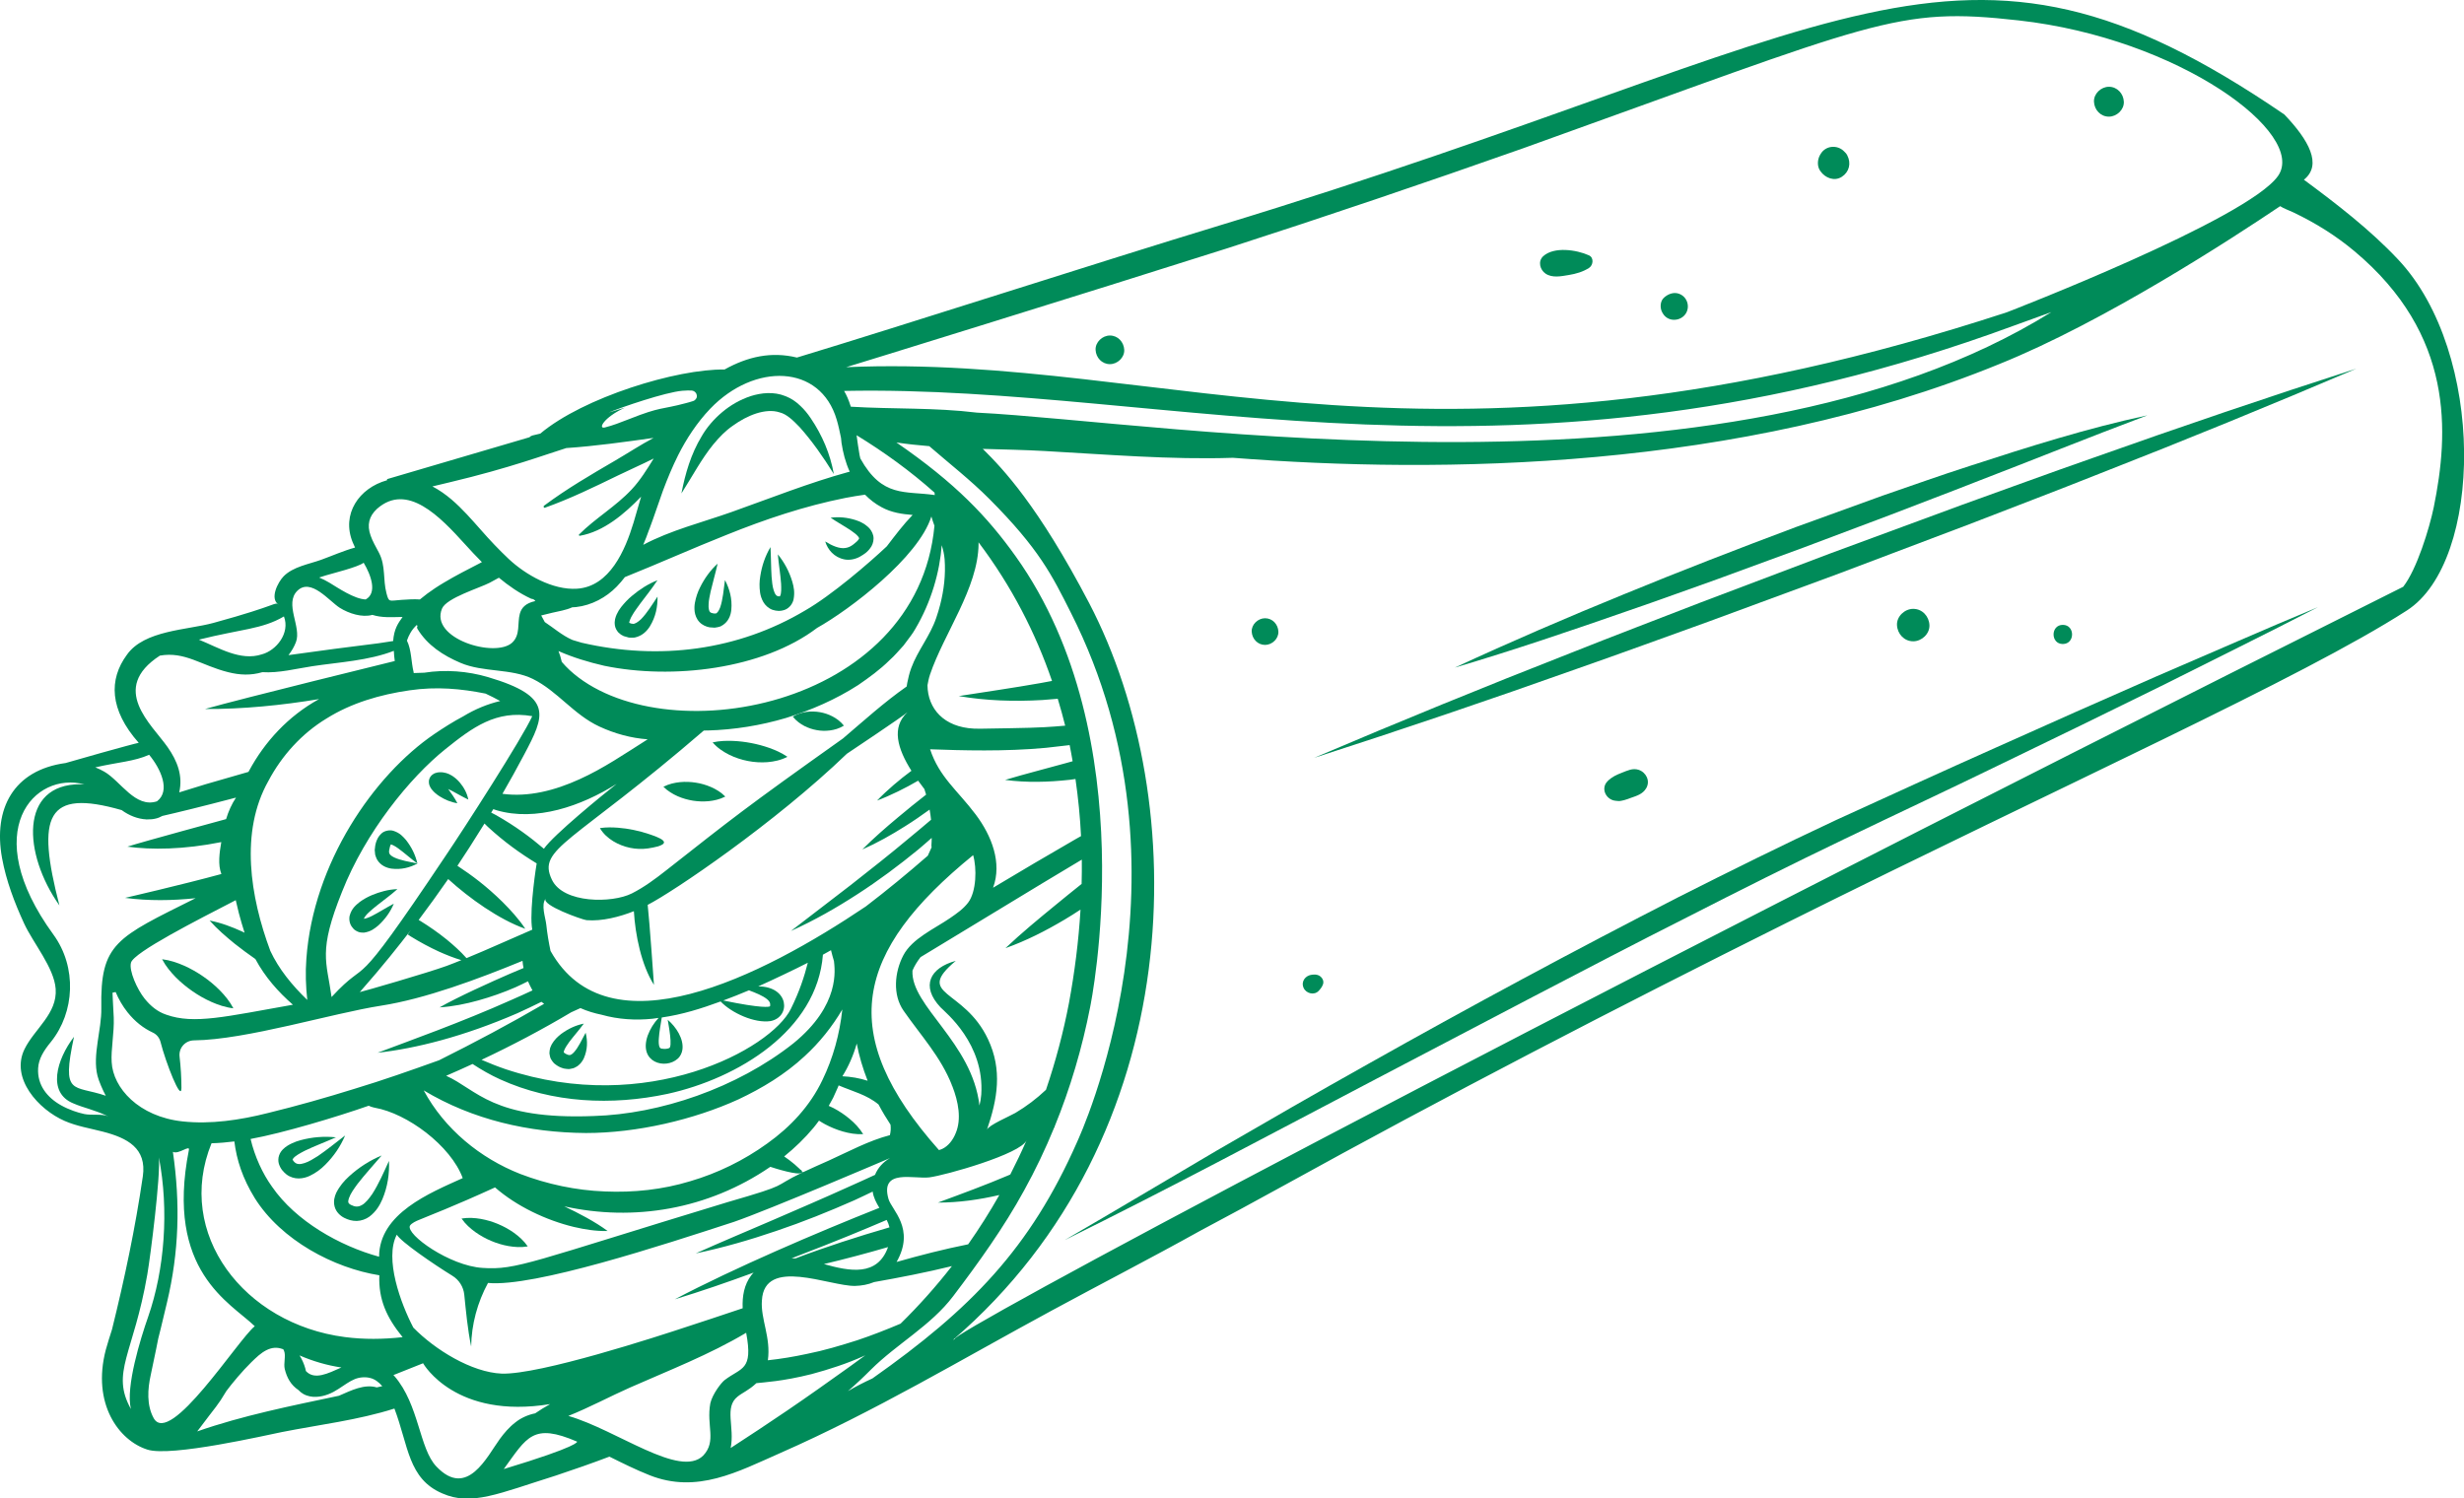 <?xml version="1.0" encoding="UTF-8" standalone="no"?><svg xmlns="http://www.w3.org/2000/svg" xmlns:xlink="http://www.w3.org/1999/xlink" fill="#000000" height="181" preserveAspectRatio="xMidYMid meet" version="1" viewBox="0.0 0.0 297.6 181.0" width="297.6" zoomAndPan="magnify"><defs><clipPath id="a"><path d="M 0 0 L 297.609 0 L 297.609 181.02 L 0 181.02 Z M 0 0"/></clipPath></defs><g><g id="change1_2"><path d="M 22.223 116.637 C 21.406 116.281 20.555 115.984 19.578 115.863 C 20.039 116.734 20.621 117.422 21.242 118.059 C 21.867 118.684 22.543 119.238 23.258 119.734 C 23.973 120.23 24.734 120.664 25.543 121.023 C 26.355 121.379 27.207 121.676 28.188 121.793 C 27.73 120.922 27.148 120.23 26.527 119.598 C 25.902 118.969 25.227 118.414 24.508 117.922 C 23.789 117.43 23.031 116.996 22.223 116.637" fill="#008b59"/></g><g id="change1_3"><path d="M 62.078 148.91 C 61.477 148.484 60.836 148.133 60.172 147.855 C 59.504 147.574 58.809 147.363 58.078 147.23 C 57.348 147.109 56.586 147.047 55.746 147.184 C 56.234 147.887 56.809 148.383 57.41 148.82 C 58.012 149.25 58.648 149.602 59.316 149.883 C 59.98 150.164 60.676 150.379 61.406 150.508 C 62.141 150.633 62.898 150.695 63.742 150.551 C 63.254 149.848 62.68 149.348 62.078 148.91" fill="#008b59"/></g><g id="change1_4"><path d="M 78.402 100.754 C 77.773 100.539 77.16 100.375 76.535 100.25 C 75.914 100.121 75.281 100.027 74.621 99.977 C 73.953 99.93 73.266 99.906 72.453 100.023 C 72.871 100.73 73.445 101.223 74.066 101.609 C 74.695 101.992 75.383 102.258 76.09 102.406 C 76.801 102.555 77.535 102.582 78.262 102.48 C 81.996 101.91 79.34 101.082 78.402 100.754" fill="#008b59"/></g><g id="change1_5"><path d="M 84.035 94.535 C 83.414 94.438 82.777 94.41 82.129 94.473 C 81.48 94.543 80.82 94.68 80.125 95.031 C 80.676 95.578 81.262 95.91 81.859 96.18 C 82.457 96.438 83.07 96.609 83.691 96.711 C 84.316 96.809 84.949 96.832 85.598 96.773 C 86.246 96.703 86.906 96.566 87.602 96.215 C 87.051 95.66 86.465 95.328 85.867 95.062 C 85.27 94.805 84.66 94.629 84.035 94.535" fill="#008b59"/></g><g id="change1_6"><path d="M 90.738 89.754 C 90.008 89.613 89.266 89.523 88.5 89.492 C 87.73 89.469 86.941 89.48 86.07 89.672 C 86.656 90.348 87.344 90.797 88.062 91.16 C 88.785 91.516 89.543 91.766 90.324 91.918 C 91.102 92.07 91.898 92.121 92.703 92.059 C 93.504 91.988 94.309 91.824 95.105 91.414 C 94.367 90.91 93.641 90.602 92.918 90.34 C 92.195 90.086 91.473 89.895 90.738 89.754" fill="#008b59"/></g><g id="change1_7"><path d="M 100.535 86.527 C 100.047 86.277 99.547 86.113 99.031 86.023 C 98.52 85.934 97.988 85.918 97.449 85.984 C 96.902 86.062 96.348 86.207 95.754 86.562 C 96.191 87.105 96.664 87.426 97.148 87.688 C 97.637 87.934 98.137 88.102 98.652 88.191 C 99.164 88.285 99.691 88.301 100.234 88.23 C 100.777 88.156 101.332 88.012 101.926 87.648 C 101.492 87.109 101.02 86.785 100.535 86.527" fill="#008b59"/></g><g id="change1_8"><path d="M 88.516 51.418 C 89.395 50.781 90.355 50.262 91.336 49.941 C 92.309 49.633 93.305 49.527 94.156 49.809 C 95.016 50.016 95.785 50.77 96.57 51.582 C 98.082 53.266 99.441 55.219 100.711 57.262 C 100.281 54.859 99.324 52.586 97.914 50.508 C 97.559 49.98 97.156 49.477 96.66 49.016 C 96.18 48.543 95.543 48.102 94.852 47.844 C 93.453 47.277 91.934 47.445 90.66 47.848 C 89.375 48.277 88.23 48.941 87.238 49.773 C 86.246 50.602 85.363 51.621 84.742 52.703 C 83.434 54.871 82.762 57.227 82.301 59.598 C 83.609 57.555 84.719 55.438 86.148 53.684 C 86.879 52.809 87.609 52.035 88.516 51.418" fill="#008b59"/></g><g id="change1_9"><path d="M 38.406 139.629 C 37.855 139.973 37.316 140.32 36.785 140.484 C 36.527 140.57 36.289 140.617 36.102 140.602 C 35.914 140.594 35.789 140.547 35.652 140.445 C 35.516 140.352 35.359 140.133 35.352 140.098 C 35.332 140.074 35.301 140.121 35.402 139.945 C 35.633 139.617 36.246 139.293 36.805 139 C 37.984 138.43 39.281 137.949 40.582 137.375 C 39.156 137.234 37.742 137.336 36.324 137.715 C 35.965 137.812 35.609 137.93 35.254 138.102 C 34.898 138.273 34.531 138.469 34.168 138.828 C 33.992 139.012 33.812 139.246 33.707 139.566 C 33.594 139.879 33.59 140.27 33.68 140.57 C 33.883 141.195 34.199 141.523 34.598 141.855 C 35.012 142.176 35.578 142.352 36.082 142.344 C 36.586 142.336 37.031 142.207 37.406 142.031 C 38.16 141.672 38.762 141.215 39.281 140.691 C 40.32 139.656 41.125 138.469 41.684 137.152 C 40.551 138.016 39.492 138.891 38.406 139.629" fill="#008b59"/></g><g id="change1_10"><path d="M 43.18 143.008 C 44.066 141.859 45.094 140.75 46.098 139.566 C 44.656 140.172 43.344 141.008 42.168 142.082 C 41.574 142.625 41.035 143.234 40.609 144.082 C 40.418 144.504 40.242 145.07 40.414 145.738 C 40.59 146.418 41.133 146.879 41.578 147.102 C 42.035 147.332 42.523 147.484 43.09 147.477 C 43.645 147.461 44.191 147.258 44.602 146.965 C 45.41 146.359 45.859 145.605 46.184 144.852 C 46.816 143.344 47.051 141.781 46.98 140.223 C 46.336 141.633 45.73 143.02 44.969 144.207 C 44.574 144.773 44.152 145.324 43.691 145.566 C 43.254 145.809 42.879 145.785 42.398 145.543 C 42.176 145.43 42.113 145.336 42.086 145.273 C 42.039 145.203 42.055 144.984 42.148 144.719 C 42.332 144.172 42.758 143.586 43.18 143.008" fill="#008b59"/></g><g id="change1_11"><path d="M 53.5 94.332 C 53.5 94.332 53.516 94.355 53.523 94.406 C 53.504 94.363 53.488 94.32 53.5 94.332 Z M 51.902 94.938 C 51.977 95.117 52.051 95.234 52.133 95.336 C 52.445 95.734 52.754 95.961 53.086 96.18 C 53.746 96.594 54.441 96.898 55.242 97.02 C 54.906 96.363 54.504 95.82 54.129 95.301 C 54.293 95.375 54.461 95.461 54.629 95.551 C 55.223 95.863 55.836 96.238 56.562 96.578 C 56.406 95.777 56.023 95.098 55.508 94.488 C 55.246 94.184 54.934 93.906 54.551 93.672 C 54.18 93.441 53.684 93.25 53.082 93.281 C 52.934 93.285 52.781 93.305 52.57 93.379 C 52.387 93.434 52 93.66 51.859 94.078 C 51.785 94.293 51.793 94.449 51.809 94.609 C 51.828 94.727 51.863 94.867 51.902 94.938" fill="#008b59"/></g><g id="change1_12"><path d="M 47.152 101.984 C 47.156 101.984 47.164 101.988 47.172 101.988 C 47.137 101.992 47.102 101.996 47.152 101.984 Z M 45.527 103.801 C 45.957 104.559 46.703 104.832 47.27 104.918 C 48.445 105.07 49.48 104.805 50.414 104.305 C 49.395 104.086 48.395 103.926 47.645 103.582 C 47.266 103.414 47.043 103.195 47.016 103.043 C 46.949 102.918 47.012 102.582 47.102 102.254 C 47.141 102.109 47.199 102.02 47.211 101.996 C 47.398 102.031 47.77 102.234 48.086 102.469 C 48.832 103.004 49.57 103.68 50.414 104.305 C 50.176 103.27 49.719 102.336 49.047 101.477 C 48.684 101.062 48.32 100.613 47.516 100.355 C 47.121 100.219 46.422 100.32 46.055 100.691 C 45.684 101.031 45.547 101.383 45.434 101.688 C 45.332 102 45.285 102.324 45.258 102.672 C 45.27 102.859 45.285 103.047 45.312 103.23 C 45.363 103.422 45.441 103.621 45.527 103.801" fill="#008b59"/></g><g id="change1_13"><path d="M 43.891 110.965 C 43.906 110.969 43.914 110.973 43.922 110.98 C 43.91 110.977 43.891 110.984 43.883 110.98 C 43.871 110.953 43.859 110.973 43.891 110.965 Z M 42.832 112.316 C 42.949 112.398 43.078 112.473 43.207 112.531 C 43.457 112.648 43.723 112.652 43.957 112.652 C 44.816 112.527 45.262 112.137 45.699 111.781 C 46.52 111.023 47.145 110.16 47.562 109.156 C 46.609 109.656 45.75 110.215 44.91 110.641 C 44.551 110.824 44.148 110.969 43.949 110.977 C 43.949 110.977 43.957 110.98 43.957 110.973 C 43.953 110.883 44.207 110.512 44.523 110.227 C 44.84 109.922 45.215 109.621 45.598 109.316 C 46.367 108.707 47.195 108.113 48 107.395 C 46.914 107.434 45.891 107.715 44.898 108.129 C 44.402 108.344 43.922 108.598 43.453 108.945 C 43.008 109.312 42.48 109.695 42.23 110.613 C 42.125 111.082 42.242 111.672 42.574 112.039 C 42.656 112.137 42.719 112.234 42.832 112.316" fill="#008b59"/></g><g id="change1_14"><path d="M 76.434 75.355 C 76.367 75.324 76.312 75.332 76.246 75.324 C 76.176 75.289 76.109 75.266 76.039 75.246 C 76.016 75.23 76.004 75.223 75.996 75.219 C 75.988 75.117 76.152 74.633 76.398 74.262 C 76.648 73.809 77.004 73.379 77.324 72.914 C 78.008 72.008 78.734 71.098 79.41 70.082 C 78.273 70.535 77.258 71.188 76.328 71.973 C 75.855 72.363 75.434 72.812 75.023 73.324 C 74.82 73.578 74.641 73.867 74.48 74.215 C 74.336 74.559 74.176 74.977 74.27 75.566 C 74.316 75.859 74.477 76.156 74.68 76.387 C 74.781 76.48 74.891 76.578 75 76.656 C 75.105 76.719 75.215 76.777 75.324 76.832 C 75.531 76.898 75.742 76.961 75.953 77.012 C 76.176 77.031 76.414 77.027 76.641 77.012 C 77.578 76.82 78.145 76.211 78.496 75.652 C 79.195 74.508 79.438 73.289 79.414 72.062 C 78.746 73.07 78.129 74.078 77.414 74.801 C 77.047 75.145 76.68 75.379 76.434 75.355" fill="#008b59"/></g><g id="change1_15"><path d="M 86.984 73.363 C 86.809 73.828 86.574 74.113 86.43 74.102 C 86.375 74.094 86.328 74.094 86.277 74.109 C 86.195 74.086 86.117 74.07 86.035 74.062 C 85.883 74.031 85.797 73.977 85.758 73.926 C 85.656 73.859 85.547 73.465 85.586 72.98 C 85.594 72.5 85.727 71.977 85.832 71.438 C 86.082 70.363 86.41 69.258 86.676 68.078 C 85.777 68.898 85.078 69.879 84.539 70.977 C 84.262 71.527 84.062 72.117 83.934 72.789 C 83.871 73.121 83.852 73.48 83.902 73.887 C 83.957 74.281 84.117 74.75 84.469 75.129 C 84.82 75.504 85.289 75.699 85.699 75.773 C 85.906 75.797 86.117 75.812 86.32 75.816 C 86.555 75.785 86.797 75.742 87.02 75.664 C 87.477 75.449 87.836 75.086 88.016 74.719 C 88.219 74.352 88.293 73.992 88.328 73.652 C 88.453 72.312 88.117 71.145 87.562 70.062 C 87.402 71.246 87.305 72.426 86.984 73.363" fill="#008b59"/></g><g id="change1_16"><path d="M 93.945 66.961 C 94.059 68.203 94.262 69.391 94.34 70.512 C 94.363 71.059 94.379 71.641 94.242 71.941 C 94.168 72.094 94.164 72.051 94.172 72.031 C 94.18 72.035 93.977 72.039 93.906 72 C 93.828 71.977 93.766 71.934 93.672 71.805 C 93.578 71.68 93.504 71.473 93.43 71.246 C 93.281 70.785 93.246 70.227 93.191 69.664 C 93.117 68.523 93.129 67.328 93.059 66.082 C 92.418 67.164 92.016 68.344 91.824 69.602 C 91.715 70.234 91.703 70.887 91.805 71.602 C 91.863 71.961 91.977 72.336 92.199 72.723 C 92.414 73.102 92.82 73.488 93.312 73.66 C 93.805 73.812 94.238 73.855 94.809 73.652 C 95.086 73.547 95.344 73.332 95.52 73.105 C 95.688 72.871 95.797 72.629 95.844 72.41 C 96.012 71.543 95.875 70.895 95.695 70.27 C 95.328 69.031 94.738 67.934 93.945 66.961" fill="#008b59"/></g><g id="change1_17"><path d="M 104.863 63.668 C 104.367 63.215 103.863 62.996 103.359 62.824 C 102.355 62.508 101.348 62.398 100.32 62.535 C 101.172 63.109 102.023 63.566 102.766 64.07 C 103.129 64.316 103.473 64.582 103.66 64.82 C 103.746 64.938 103.777 65.023 103.766 65.035 L 103.719 65.125 C 103.652 65.281 103.285 65.605 103.012 65.801 C 102.723 66.016 102.43 66.148 102.094 66.191 C 101.414 66.301 100.531 65.941 99.668 65.402 C 99.961 66.375 100.73 67.328 102.012 67.574 C 102.641 67.691 103.324 67.535 103.848 67.246 C 104.383 66.938 104.832 66.668 105.254 65.988 C 105.445 65.66 105.578 65.156 105.469 64.691 C 105.355 64.227 105.105 63.898 104.863 63.668" fill="#008b59"/></g><g id="change1_18"><path d="M 66.922 128.441 C 67.211 128.672 67.52 128.879 67.832 128.977 C 67.98 129.039 68.152 129.09 68.352 129.102 C 68.539 129.125 68.723 129.152 68.934 129.098 C 69.137 129.062 69.332 129.02 69.5 128.914 C 69.684 128.828 69.844 128.723 69.961 128.594 C 70.098 128.473 70.211 128.344 70.289 128.215 C 70.383 128.082 70.465 127.949 70.52 127.816 C 70.98 126.754 70.977 125.734 70.734 124.742 C 70.262 125.621 69.855 126.508 69.34 127.082 C 69.086 127.375 68.852 127.473 68.734 127.438 C 68.625 127.438 68.273 127.289 68.141 127.164 C 68.117 127.141 68.133 127.133 68.105 127.129 C 68.094 127.125 68.125 127.125 68.094 127.129 C 68.094 127.109 68.105 127.074 68.09 127.043 C 68.102 126.992 68.133 126.93 68.145 126.863 C 68.258 126.574 68.488 126.219 68.746 125.867 C 69.277 125.16 69.914 124.457 70.512 123.641 C 69.512 123.844 68.613 124.273 67.777 124.887 C 67.367 125.207 66.969 125.574 66.645 126.129 C 66.57 126.285 66.496 126.438 66.438 126.609 C 66.398 126.812 66.359 127.016 66.359 127.23 C 66.391 127.457 66.434 127.711 66.535 127.91 C 66.648 128.094 66.781 128.301 66.922 128.441" fill="#008b59"/></g><g id="change1_19"><path d="M 152.797 77.898 C 153.641 77.895 154.445 77.152 154.402 76.281 C 154.363 75.41 153.691 74.672 152.785 74.676 C 151.945 74.68 151.141 75.422 151.18 76.289 C 151.223 77.164 151.895 77.898 152.797 77.898" fill="#008b59"/></g><g id="change1_20"><path d="M 159.285 119.668 C 159.512 119.418 159.68 119.203 159.793 118.883 C 159.961 118.414 159.598 117.91 159.16 117.773 C 158.922 117.699 158.719 117.707 158.477 117.73 C 157.691 117.809 157.109 118.52 157.441 119.309 C 157.742 120.008 158.742 120.27 159.285 119.668" fill="#008b59"/></g><g id="change1_21"><path d="M 134.059 43.984 C 134.961 43.984 135.828 43.188 135.785 42.254 C 135.738 41.316 135.02 40.523 134.051 40.527 C 133.145 40.527 132.281 41.328 132.324 42.262 C 132.367 43.199 133.09 43.988 134.059 43.984" fill="#008b59"/></g><g clip-path="url(#a)" id="change1_1"><path d="M 290.258 70.875 C 176.934 127.559 114.113 161.457 115.344 161.73 L 115.098 161.848 C 143.68 137.25 144.07 96.844 131.551 72.852 C 125.367 61.039 121.102 56.602 118.754 54.273 C 118.734 54.254 118.715 54.234 118.695 54.219 C 121.254 54.293 123.77 54.344 126.152 54.477 C 133.566 54.887 141.43 55.547 148.91 55.297 C 173.922 57.238 210.016 56.852 241.465 43.977 C 254.195 38.859 269.699 28.734 275.395 24.902 C 275.832 25.191 276.41 25.379 277.012 25.664 C 279.656 26.93 282.09 28.438 284.348 30.324 C 296.438 40.43 295.777 52.266 293.945 61.277 C 293.406 63.871 291.898 68.777 290.258 70.875 Z M 102.41 168.035 C 102.906 167.602 103.398 167.164 103.879 166.711 C 104.324 166.297 104.758 165.863 105.191 165.434 C 108.34 162.305 112.414 160.137 115.125 156.562 C 118.195 152.516 121.234 148.281 123.68 143.812 C 125.051 141.344 126.262 138.789 127.332 136.18 C 127.348 136.172 127.367 136.164 127.383 136.156 C 127.371 136.145 127.371 136.125 127.363 136.109 C 129.27 131.445 130.703 126.586 131.668 121.641 C 131.727 121.332 138.355 89.191 122.684 67.215 C 119.277 62.438 115.41 58.355 108.266 53.445 C 109.57 53.641 110.898 53.781 112.238 53.891 C 114.668 56 117.203 57.969 119.492 60.266 C 125.504 66.301 127.055 69.465 129.34 74.012 C 145.242 105.43 130.359 137.316 130.102 137.914 C 124.422 150.812 117.238 158.133 105.375 166.496 C 104.363 166.965 103.363 167.465 102.41 168.035 Z M 88.25 174.902 C 88.754 172.359 87.449 170 89.078 168.699 C 89.676 168.211 90.445 167.93 91.355 167.07 C 92.223 166.965 94.516 166.859 98.012 165.977 C 100.152 165.402 102.266 164.719 104.277 163.812 C 104.355 163.777 104.434 163.738 104.512 163.703 C 103.863 164.176 103.215 164.652 102.566 165.117 C 100.074 166.898 97.598 168.66 95.082 170.371 C 92.828 171.91 90.547 173.406 88.25 174.902 Z M 85.793 169.496 C 85.293 172.227 86.582 174.062 84.934 175.816 C 82.125 178.609 74.516 172.723 68.645 171.027 C 71.207 170 73.727 168.645 76.07 167.609 C 80.73 165.551 85.719 163.613 90.121 160.984 C 90.984 165.59 89.555 165.137 87.508 166.707 C 87.105 167.023 86.055 168.379 85.793 169.496 Z M 60.844 177.445 C 63.648 173.594 64.344 171.824 69.711 174.137 C 69.676 174.152 70.074 174.652 60.844 177.445 Z M 52.715 177.145 C 50.629 174.992 50.637 169.676 47.633 166.211 C 47.598 166.168 47.555 166.133 47.516 166.094 C 48.719 165.613 49.898 165.137 51.027 164.695 C 51.055 164.688 51.07 164.672 51.094 164.66 C 51.184 164.809 55.039 171.461 66.445 169.598 C 65.82 169.949 65.207 170.316 64.637 170.715 C 63.777 170.883 62.902 171.281 62.273 171.789 C 61.477 172.395 60.879 173.117 60.363 173.82 C 58.836 175.91 56.434 181.055 52.715 177.145 Z M 46.164 167.434 C 45.949 167.484 45.727 167.531 45.508 167.582 C 43.992 167.148 42.434 167.941 40.938 168.59 C 35.188 169.805 29.281 170.984 23.82 172.898 C 26.324 169.547 26.172 169.965 27.344 168.016 C 27.539 167.766 27.73 167.508 27.93 167.258 C 28.949 165.996 30.066 164.742 31.242 163.719 C 31.828 163.227 32.469 162.852 33.145 162.801 C 33.465 162.773 33.797 162.832 34.121 162.945 C 34.148 162.957 34.18 162.961 34.207 162.977 C 34.211 162.98 34.215 162.984 34.219 162.984 C 34.254 163.047 34.285 163.105 34.312 163.176 C 34.547 163.75 34.23 164.695 34.391 165.359 C 34.652 166.43 35.137 167.293 36.047 167.902 C 36.219 168.086 36.414 168.25 36.637 168.375 C 37.137 168.656 37.707 168.75 38.211 168.723 C 39.227 168.68 40.141 168.254 40.875 167.77 C 41.598 167.305 42.227 166.832 42.84 166.586 C 43.414 166.344 44.125 166.297 44.684 166.438 C 45.25 166.566 45.742 166.934 46.176 167.434 C 46.172 167.434 46.168 167.43 46.164 167.434 Z M 18.555 171.285 C 17.707 169.734 17.82 167.809 18.207 166.074 C 18.812 163.207 19.043 162.07 19.113 161.68 C 19.211 161.32 19.484 160.219 20.168 157.332 C 21.621 151.223 21.789 145.398 20.883 139.129 C 21.582 139.48 22.941 138.242 22.816 138.891 C 19.914 153.574 27.859 157.359 30.77 160.191 C 28.754 161.801 20.5 174.832 18.555 171.285 Z M 15.812 170.191 C 13.34 165.762 16.133 163.582 17.793 153.93 C 18.184 151.652 19.398 142.09 19.191 139.801 C 20.418 146.148 19.895 153.316 17.883 159.086 C 16.988 161.633 15.152 167.535 15.812 170.191 Z M 13.488 128.297 C 13.383 126.828 13.809 124.723 13.738 122.91 C 13.641 120.961 13.602 120.465 13.59 119.906 C 13.801 119.859 13.754 119.871 13.965 119.824 C 14.332 120.695 14.809 121.527 15.41 122.281 C 16.312 123.406 17.316 124.191 18.457 124.723 C 18.934 124.941 19.27 125.375 19.395 125.883 C 20.004 128.301 21.91 133.203 21.914 131.414 C 21.914 130.172 21.832 128.891 21.688 127.621 C 21.57 126.574 22.379 125.676 23.43 125.664 C 29.738 125.598 40.133 122.387 46.035 121.473 C 51.324 120.652 57.73 118.27 63.109 116.059 C 63.129 116.344 63.172 116.637 63.234 116.926 C 62.676 117.16 62.109 117.391 61.555 117.633 C 59.293 118.617 55.25 120.441 53.094 121.68 C 54.699 121.578 56.262 121.258 57.785 120.836 C 59.312 120.41 60.809 119.883 62.262 119.25 C 62.773 119.027 63.27 118.773 63.77 118.527 C 63.895 118.82 64.109 119.27 64.312 119.629 C 63.469 120.02 62.625 120.406 61.77 120.777 C 55.758 123.469 49.32 125.762 45.609 127.16 C 50.215 126.645 55.969 125.211 62.48 122.391 C 63.461 121.949 64.43 121.484 65.391 121.008 C 65.496 121.098 65.605 121.18 65.719 121.25 C 61.559 123.672 57.328 125.922 53.031 128.066 C 49.641 129.281 46.246 130.48 42.801 131.52 C 39.355 132.594 35.883 133.578 32.383 134.434 C 28.965 135.297 25.422 135.82 22.051 135.453 C 16.742 134.879 13.648 131.402 13.488 128.297 Z M 10.184 134.562 C 9.742 134.465 9.297 134.34 8.859 134.18 C 8.348 133.996 7.844 133.773 7.383 133.512 C 5.688 132.562 4.484 131.055 4.605 129.027 C 4.668 127.895 5.281 126.898 6.16 125.836 C 9.016 122.281 9.332 116.84 6.441 112.875 C -2.703 100.316 4.195 93.121 10.195 94.746 C 10.035 94.742 9.879 94.727 9.715 94.727 C 2.316 94.707 2.781 103.133 7.176 109.367 C 4.371 98.516 5.559 95.234 14.695 97.852 C 15.586 98.508 16.645 98.926 17.688 98.973 C 17.695 98.977 17.703 98.98 17.711 98.988 C 17.734 98.98 17.758 98.977 17.785 98.973 C 18.129 98.98 18.48 98.957 18.832 98.867 C 19.105 98.805 19.363 98.691 19.609 98.555 C 21.34 98.164 24.293 97.445 28.504 96.34 C 27.973 97.141 27.586 98.016 27.309 98.938 C 27.219 98.965 17.336 101.641 15.387 102.266 C 18.273 102.664 22.164 102.629 26.727 101.715 C 26.512 102.969 26.293 104.438 26.738 105.57 C 22.07 106.848 15.016 108.473 15.105 108.453 C 17.934 108.832 20.793 108.785 23.625 108.492 C 14.043 113.277 12.098 113.906 12.238 121.77 C 12.285 124.406 11.145 127.422 11.773 129.938 C 11.91 130.523 12.418 131.699 12.777 132.355 C 8.84 131 7.387 132.469 8.938 125.23 C 6.828 127.988 5.668 131.996 8.871 133.281 C 10.145 133.836 11.363 134.027 13.082 134.848 C 12.367 134.508 11.012 134.742 10.184 134.562 Z M 18.012 91.168 C 19.418 92.859 20.633 95.523 18.961 96.789 C 16.344 97.652 14.574 94.344 12.594 93.207 C 12.246 93.008 11.883 92.836 11.512 92.688 C 14.297 92.051 16.199 91.977 18.012 91.168 Z M 19.309 79.191 C 22.352 78.66 24.297 80.379 27.555 81.191 C 28.984 81.551 30.301 81.598 31.688 81.191 C 33.68 81.32 35.789 80.762 37.73 80.469 C 40.945 79.984 44.527 79.801 47.566 78.613 C 47.586 79.031 47.625 79.438 47.68 79.844 C 47.527 79.879 29.133 84.391 24.766 85.637 C 29.266 85.672 34.133 85.18 38.539 84.441 C 34.805 86.492 31.965 89.605 30.074 93.117 C 30.055 93.152 30.027 93.195 30.012 93.23 L 30.012 93.234 L 24.848 94.723 C 23.781 95.055 22.715 95.383 21.648 95.711 C 22.105 93.695 21.426 91.926 20.238 90.234 C 18.305 87.48 13.176 83.184 19.309 79.191 Z M 34.293 74.457 C 35.066 76.473 33.371 78.574 31.621 79.039 C 29.039 79.887 26.414 78.23 24.023 77.262 C 29.074 75.988 31.676 76.008 34.293 74.457 Z M 35.918 71.355 C 37.555 69.758 39.77 72.621 41.047 73.422 C 42.141 74.105 43.738 74.621 44.973 74.27 C 46.117 74.633 47.27 74.543 48.504 74.523 C 48.547 74.523 48.586 74.523 48.625 74.523 C 48.086 75.273 47.594 75.953 47.484 77.43 C 44.84 77.879 44.137 77.828 34.84 79.133 C 35.219 78.656 35.527 78.125 35.746 77.555 C 36.445 75.73 34.312 72.934 35.918 71.355 Z M 39.344 69.504 C 40.238 69.234 43.242 68.5 43.922 67.973 C 44.812 69.457 45.598 71.633 44.164 72.406 C 42.785 72.355 40.844 71.02 39.773 70.375 C 39.391 70.148 38.977 69.934 38.547 69.758 C 38.812 69.672 39.078 69.582 39.344 69.504 Z M 45.543 61.453 C 49.184 58.25 53.141 62.398 56.164 65.738 C 56.824 66.469 57.5 67.191 58.203 67.898 C 58.109 67.945 58.02 67.996 57.922 68.047 C 56.504 68.781 55.043 69.516 53.617 70.375 C 53.254 70.586 52.895 70.816 52.543 71.047 C 51.914 71.461 51.305 71.914 50.715 72.406 C 50 72.355 49.27 72.406 48.5 72.457 C 46.984 72.559 46.98 72.801 46.68 71.664 C 46.234 69.996 46.605 68.363 45.773 66.77 C 45.375 66.023 44.984 65.34 44.762 64.691 C 44.305 63.422 44.555 62.359 45.543 61.453 Z M 54.32 58.254 C 61.629 56.52 65.98 54.867 68.395 54.121 C 71.906 53.883 75.438 53.383 78.934 52.895 C 77.344 53.742 75.809 54.75 74.297 55.633 C 71.371 57.34 68.43 59.051 65.715 61.078 C 65.605 61.164 65.664 61.379 65.82 61.324 C 68.848 60.25 71.734 58.84 74.621 57.438 C 76.02 56.754 77.512 56.109 78.953 55.383 C 78.148 56.676 77.352 57.984 76.297 59.113 C 74.371 61.176 71.922 62.578 69.941 64.559 C 69.871 64.629 69.949 64.727 70.035 64.715 C 72.91 64.223 75.445 62.051 77.434 59.988 C 77.117 61.055 76.824 62.109 76.516 63.137 C 75.516 66.434 73.648 70.855 69.691 71.109 C 66.754 71.301 63.457 69.41 61.438 67.512 C 60.285 66.426 59.164 65.246 58.094 64.02 C 56.992 62.781 55.875 61.477 54.508 60.312 C 53.832 59.742 53.07 59.191 52.227 58.754 C 52.922 58.586 53.621 58.418 54.32 58.254 Z M 75.469 49.242 C 74.816 49.441 74.16 49.637 73.508 49.832 C 75.078 49.184 80.355 47.375 82.414 47.199 C 82.863 47.16 83.277 47.156 83.527 47.172 C 83.672 47.18 83.746 47.219 83.832 47.266 C 83.973 47.348 84.082 47.488 84.125 47.613 C 84.164 47.723 84.18 47.84 84.16 47.949 C 84.133 48.035 84.145 48.066 84.043 48.203 C 83.977 48.297 83.859 48.395 83.727 48.438 C 83.422 48.547 83.105 48.621 82.793 48.707 C 79.84 49.5 79.875 49.078 76.008 50.613 C 75.789 50.699 74.703 51.113 74.473 51.195 C 74.004 51.359 73.531 51.516 73.055 51.633 C 72.184 51.852 72.895 50.426 75.469 49.242 Z M 101.062 50.711 C 101.27 51.406 101.422 52.141 101.578 52.898 C 101.598 53.094 101.613 53.289 101.637 53.488 C 101.812 54.652 102.113 55.852 102.633 56.984 C 102.602 56.988 102.574 56.984 102.539 56.992 C 97.738 58.309 93.043 60.18 88.352 61.848 C 84.875 63.082 80.996 64.047 77.688 65.809 C 77.941 65.211 78.176 64.609 78.387 64.004 C 78.414 63.934 78.441 63.867 78.469 63.801 C 79.047 62.27 79.531 60.738 80.066 59.277 C 80.617 57.805 81.215 56.359 81.906 54.98 C 82.887 53.027 84.191 51.031 85.781 49.367 C 91.109 43.809 99.09 43.953 101.062 50.711 Z M 103.91 55.375 C 103.883 55.238 103.848 55.109 103.82 54.977 C 103.676 54.195 103.574 53.395 103.457 52.57 C 106.785 54.605 109.961 56.906 112.871 59.5 C 112.883 59.598 112.895 59.699 112.902 59.797 C 109.305 59.27 106.566 60.148 103.91 55.375 Z M 113.551 73.051 C 113.414 73.578 113.258 74.102 113.082 74.617 C 112.324 76.852 110.836 78.562 110.055 80.703 C 109.949 80.98 109.844 81.332 109.773 81.617 C 109.711 81.906 109.633 82.191 109.578 82.484 C 109.551 82.625 109.535 82.773 109.508 82.918 C 106.805 84.809 104.324 87.059 101.816 89.195 C 89.832 97.703 88.438 98.863 80.445 105.141 C 79.148 106.16 77.793 107.168 76.316 107.914 C 73.934 109.117 68.043 109.141 66.664 106.27 C 64.832 102.457 69.031 102.012 85.008 88.238 C 85.168 88.238 85.328 88.238 85.488 88.234 C 88.688 88.145 91.867 87.629 94.93 86.723 C 97.98 85.777 100.941 84.488 103.652 82.746 C 104.98 81.832 106.293 80.883 107.449 79.734 C 108.059 79.203 108.574 78.562 109.129 77.969 C 109.957 76.848 110.184 76.609 110.547 75.969 C 112.496 72.68 113.508 69.039 113.742 65.855 C 113.91 66.398 114.043 66.953 114.09 67.559 C 114.227 69.41 114.012 71.262 113.551 73.051 Z M 107.258 150.633 C 105.973 154.23 102.602 153.551 99.512 152.684 C 102.102 152.07 104.688 151.383 107.258 150.633 Z M 96.078 152 C 95.922 151.988 95.766 151.988 95.609 151.988 C 101.539 149.711 104.133 148.609 107.094 147.352 C 107.262 147.68 107.355 147.941 107.43 148.25 C 103.586 149.367 99.777 150.594 96.078 152 Z M 51.477 136.816 C 53.488 138.383 55.176 140.355 55.887 142.301 C 51.871 144.117 45.809 146.574 45.785 151.797 C 41.027 150.492 35.715 147.496 32.852 143.336 C 31.715 141.754 30.773 139.715 30.266 137.574 C 34.195 136.863 40.746 134.887 44.531 133.559 C 44.703 133.645 44.887 133.707 45.082 133.758 C 45.109 133.762 45.141 133.77 45.168 133.777 C 45.203 133.785 45.234 133.793 45.27 133.801 C 47.238 134.148 49.512 135.289 51.477 136.816 Z M 70.766 136.855 C 76.902 136.859 83.789 135.254 89.184 132.793 C 92.055 131.441 94.824 129.77 97.176 127.582 C 98.977 125.934 100.508 124.016 101.734 121.93 C 101.418 124.906 100.617 127.805 99.332 130.453 C 97.852 133.57 95.48 136.117 92.656 138.129 C 89.852 140.152 86.672 141.715 83.344 142.684 C 80.039 143.691 76.531 144.066 73.051 143.914 C 69.566 143.781 66.105 143.047 62.84 141.801 C 58.008 139.902 53.695 136.387 51.176 131.707 C 57.094 135.262 63.863 136.805 70.766 136.855 Z M 60.406 130.375 C 66.727 133.246 73.891 133.562 80.629 132.125 C 89.121 130.254 98.691 124.473 99.391 115.316 C 99.719 115.137 100.047 114.957 100.367 114.773 C 100.477 115.219 100.594 115.66 100.727 116.094 C 100.816 117.051 101.535 121.375 95.828 126.02 C 89.004 131.426 79.699 134.57 71.715 134.801 C 59.465 135.285 57.605 131.605 53.887 129.941 C 54.957 129.484 56.02 129.004 57.078 128.516 C 58.137 129.211 59.242 129.848 60.406 130.375 Z M 68.988 122.273 C 69.363 122.105 69.734 121.934 70.105 121.766 C 70.898 122.121 71.766 122.387 72.68 122.574 C 74.664 123.133 76.773 123.262 78.812 123.051 C 79.059 123.027 79.301 122.98 79.547 122.949 C 78.98 123.559 78.535 124.262 78.227 125.086 C 77.098 128.355 80.371 129.215 81.848 127.883 C 82.18 127.598 82.367 127.16 82.418 126.801 C 82.613 125.504 81.668 124.043 80.645 123.176 C 80.727 123.699 81.312 126.645 80.754 126.617 C 80.695 126.664 80.262 126.734 80.035 126.676 C 79.961 126.68 79.891 126.672 79.871 126.648 C 79.844 126.629 79.773 126.641 79.781 126.609 C 79.742 126.602 79.707 126.566 79.656 126.461 C 79.559 126.25 79.535 125.816 79.578 125.387 C 79.625 124.613 79.797 123.781 79.926 122.902 C 82.43 122.539 84.699 121.824 87.035 120.965 C 88.336 122.34 91.137 123.637 93.078 123.332 C 95.535 122.848 95.348 119.148 91.578 119.145 C 93.156 118.445 96.125 117.031 97.566 116.289 C 97.137 117.988 96.562 119.75 95.512 121.875 C 93.121 126.715 78.152 134.836 61.066 129.145 C 60.086 128.812 59.121 128.426 58.16 128.012 C 61.863 126.27 65.48 124.359 68.988 122.273 Z M 93.004 121.547 C 92.902 121.625 92.082 121.828 87.355 120.848 C 88.398 120.461 89.43 120.051 90.457 119.617 C 91.301 119.938 92.105 120.254 92.648 120.691 C 92.988 120.973 93.043 121.195 93.02 121.418 C 93.02 121.477 93.016 121.504 93.012 121.527 C 93.004 121.527 93 121.527 92.996 121.535 C 92.992 121.547 92.996 121.559 93.004 121.547 Z M 101.742 130 C 102.469 128.852 103.066 127.496 103.477 126.051 C 103.762 127.555 104.211 129.062 104.793 130.543 C 103.793 130.219 102.75 130.047 101.742 130 Z M 96.836 141.461 C 96.836 141.445 96.836 141.43 96.832 141.422 C 96.812 141.375 96.82 141.402 96.812 141.387 L 96.793 141.359 C 96.785 141.348 96.758 141.324 96.758 141.324 L 96.727 141.309 C 96.727 141.309 96.707 141.297 96.715 141.309 L 96.727 141.332 L 96.727 141.336 C 96.723 141.332 96.719 141.324 96.715 141.32 C 96.703 141.309 96.691 141.297 96.672 141.281 C 96.664 141.277 96.656 141.27 96.641 141.262 C 96.641 141.258 96.641 141.258 96.641 141.258 C 96.637 141.246 96.633 141.242 96.617 141.23 L 96.551 141.164 C 96.367 140.984 96.16 140.812 95.965 140.633 C 95.559 140.285 95.141 139.977 94.711 139.684 C 95.996 138.645 97.199 137.492 98.266 136.207 C 98.492 135.934 98.707 135.645 98.918 135.359 C 99.156 135.512 99.398 135.66 99.645 135.793 C 100.328 136.156 101.043 136.453 101.801 136.672 C 102.562 136.887 103.355 137.035 104.254 136.992 C 103.785 136.227 103.219 135.652 102.613 135.145 C 102.008 134.637 101.363 134.211 100.68 133.848 C 100.488 133.75 100.289 133.664 100.094 133.574 C 100.273 133.25 100.453 132.922 100.629 132.598 L 101.211 131.309 C 101.242 131.238 101.262 131.172 101.289 131.102 C 102.938 131.812 104.707 132.23 106.109 133.41 C 106.551 134.246 107.035 135.059 107.555 135.844 C 107.609 136.262 107.586 136.688 107.48 137.113 C 104.926 137.777 102.5 139.094 100.105 140.18 C 99.062 140.652 98 141.105 96.961 141.602 C 96.922 141.555 96.879 141.508 96.836 141.461 Z M 68.152 145.711 C 76.516 147.562 85.477 146.117 93.039 140.938 C 93.504 141.098 96.527 142.047 96.805 141.633 L 96.891 141.637 C 93.059 143.473 95.68 142.949 87.895 145.199 C 64.117 152.422 62.383 153.434 58.277 153.148 C 54.316 152.906 49.023 149.121 49.508 148.055 C 49.695 147.738 50.293 147.473 50.633 147.34 C 50.723 147.301 53.852 146.023 53.66 146.105 C 55.215 145.461 57.293 144.566 59.789 143.426 C 62.402 145.711 65.973 147.395 69.293 148.195 C 70.621 148.504 71.973 148.727 73.387 148.688 C 71.883 147.57 69.863 146.52 68.152 145.711 Z M 109.133 122.082 C 111.234 125.105 113.613 127.617 114.992 131.121 C 114.949 131.078 114.906 131.031 114.859 130.988 C 114.91 131.047 114.957 131.105 115.008 131.164 C 115.766 133.094 116.137 135.188 115.438 136.852 C 115.102 137.703 114.535 138.426 113.812 138.77 C 113.691 138.832 113.547 138.871 113.406 138.914 C 100.906 124.848 103.203 114.961 117.535 103.293 C 117.992 104.852 117.938 107.707 116.926 109.031 C 116.352 109.785 115.559 110.336 114.777 110.875 C 112.891 112.176 110.16 113.359 109.094 115.41 C 108.047 117.418 107.789 120.156 109.133 122.082 Z M 65.922 108.527 C 65.277 109.305 70.348 111.102 70.844 111.145 C 72.703 111.301 74.852 110.742 76.559 110.062 C 76.723 112.898 77.461 116.566 78.984 118.957 C 78.973 118.789 78.449 111.262 78.227 109.297 C 81.293 107.734 93.551 99.453 102.285 91.043 C 102.445 90.941 109.098 86.492 109.605 86.031 C 107.621 87.848 108.406 90.449 110.082 93.102 C 108.676 94.137 107.145 95.434 105.93 96.699 C 107.578 96.078 109.383 95.18 110.891 94.297 C 111.137 94.637 111.391 94.977 111.648 95.312 C 111.715 95.535 111.797 95.758 111.855 95.98 C 110.715 96.879 109.578 97.777 108.469 98.719 C 106.992 99.953 105.535 101.215 104.152 102.605 C 105.949 101.816 107.637 100.859 109.273 99.828 C 110.305 99.188 111.297 98.496 112.277 97.789 C 112.352 98.191 112.406 98.598 112.453 99.016 C 111.574 99.762 110.695 100.508 109.805 101.234 C 107.496 103.172 105.129 105.039 102.75 106.902 L 95.531 112.449 C 98.32 111.195 100.98 109.68 103.543 108.02 C 106.113 106.363 108.566 104.531 110.93 102.594 C 111.473 102.141 112 101.672 112.531 101.207 C 112.523 101.508 112.523 101.801 112.496 102.113 C 112.492 102.195 112.512 102.266 112.52 102.34 C 112.371 102.684 112.211 103.02 112.059 103.359 C 109.621 105.484 107.133 107.531 104.574 109.488 C 91.863 118.035 73.457 127.305 66.492 114.859 C 66.273 113.816 66.094 112.77 65.984 111.715 C 65.891 110.824 65.297 109.281 65.922 108.527 Z M 59.926 98.465 C 59.73 98.355 59.523 98.258 59.324 98.152 C 59.41 98.016 59.496 97.879 59.582 97.742 C 59.582 97.738 59.582 97.738 59.582 97.734 C 59.699 97.773 59.812 97.824 59.93 97.855 C 64.734 99.285 70.215 97.363 74.48 94.68 C 72.871 95.945 66.863 100.828 65.691 102.52 C 64.074 101.145 62.285 99.805 59.926 98.465 Z M 49.617 112.348 C 49.496 112.523 49.379 112.703 49.254 112.875 C 49.371 112.953 49.484 113.035 49.605 113.109 C 50.707 113.789 51.848 114.406 53.031 114.949 C 53.902 115.336 54.785 115.695 55.723 115.973 C 55.133 116.207 54.547 116.453 53.949 116.668 C 51.668 117.5 43.977 119.723 43.457 119.832 C 46.312 116.59 48.137 114.27 49.617 112.348 Z M 41.312 107.711 C 44.152 100.504 49.512 93.922 53.789 90.492 C 57.09 87.844 59.922 85.738 64.285 86.504 C 63.094 89.148 56.043 100.098 53.742 103.492 C 41.848 121.27 44.984 115.098 40.047 120.43 C 39.453 116.09 38.395 114.973 41.312 107.711 Z M 112.488 62.387 C 112.492 62.387 112.492 62.387 112.492 62.387 C 112.602 62.773 112.727 63.141 112.863 63.504 C 110.816 85.719 79.836 91.094 68.805 80.945 C 68.465 80.637 68.156 80.293 67.852 79.949 C 67.754 79.492 67.613 79.059 67.453 78.641 C 69.199 79.41 71.07 79.98 72.984 80.418 C 81.168 82.113 92.098 80.848 98.688 75.844 C 102.625 73.641 110.945 67.332 112.488 62.387 Z M 107.105 65.992 C 104.977 68 100.414 71.926 97.23 73.746 C 89.137 78.559 79.66 79.805 70.254 77.633 C 69.906 77.539 69.57 77.43 69.23 77.328 C 69.176 77.309 69.125 77.289 69.074 77.27 C 67.883 76.738 66.875 75.852 65.797 75.137 C 65.66 74.863 65.516 74.602 65.367 74.34 C 65.805 74.234 66.238 74.121 66.672 74.02 C 67.473 73.828 68.355 73.703 69.117 73.355 C 69.266 73.348 69.414 73.344 69.566 73.328 C 71.477 73.117 73.234 72.145 74.484 70.859 C 74.844 70.492 75.168 70.105 75.473 69.707 C 79.609 68.047 83.664 66.227 87.77 64.598 C 92.426 62.719 97.191 61.121 102.094 60.145 C 102.883 59.992 103.68 59.863 104.477 59.75 C 105.055 60.344 105.723 60.863 106.488 61.27 C 107.664 61.918 108.992 62.105 110.227 62.199 C 109.105 63.355 108.113 64.676 107.105 65.992 Z M 53.387 73.508 C 53.926 72.223 57.918 71.027 59.133 70.395 C 59.508 70.199 59.883 69.984 60.258 69.781 C 61.434 70.758 62.719 71.656 64.164 72.324 C 64.383 72.34 64.547 72.43 64.66 72.598 C 63.434 72.867 62.973 73.445 62.781 74.145 C 62.473 75.27 62.867 76.695 61.859 77.625 C 59.797 79.516 51.867 77.133 53.387 73.508 Z M 50.426 75.969 C 51.617 77.934 53.52 79.172 55.621 80.066 C 58.355 81.234 61.75 80.723 64.352 82.004 C 67.32 83.469 69.297 86.324 72.387 87.754 C 74.266 88.625 76.211 89.152 78.223 89.301 C 75.461 91.051 72.832 92.844 70.016 94.113 C 67.039 95.477 63.812 96.309 60.684 95.883 C 61.586 94.324 62.461 92.742 63.309 91.141 C 65.801 86.434 66.902 84.137 58.949 81.789 C 56.484 81.059 53.793 80.852 51.246 81.254 C 50.82 81.258 50.391 81.273 49.969 81.297 C 49.961 81.262 49.965 81.219 49.957 81.184 C 49.66 80.035 49.711 78.504 49.148 77.379 C 49.262 77.051 49.395 76.742 49.559 76.465 C 49.777 76.078 50.027 75.781 50.34 75.488 C 50.367 75.531 50.398 75.574 50.43 75.613 C 50.363 75.711 50.348 75.832 50.426 75.969 Z M 28.348 113.992 C 29.164 114.641 30 115.25 30.844 115.84 C 32.012 118.016 33.598 119.805 35.379 121.359 C 27.254 122.793 23.426 123.758 20.074 122.559 C 19.031 122.211 18.203 121.531 17.477 120.637 C 16.562 119.504 15.555 117.234 15.82 116.277 C 16.184 115.012 23.785 111.156 28.473 108.73 C 28.59 109.258 28.715 109.777 28.848 110.297 C 29.062 111.098 29.289 111.887 29.539 112.664 C 29.445 112.617 29.352 112.566 29.258 112.523 C 28.008 111.957 26.719 111.461 25.316 111.191 C 26.266 112.258 27.301 113.137 28.348 113.992 Z M 37.113 120.781 C 35.277 119.016 33.676 117.055 32.648 114.852 C 30.207 108.301 28.965 100.48 32.402 94.355 C 34.035 91.266 36.449 88.598 39.441 86.785 C 42.418 84.918 45.902 83.895 49.465 83.383 C 52.73 82.906 55.688 83.188 58.645 83.777 C 59.25 84.055 59.836 84.359 60.414 84.676 C 58.898 85.027 57.332 85.68 55.965 86.516 C 54.727 87.168 53.512 87.949 52.465 88.656 C 45.129 93.648 37.832 104.262 37.004 115.801 C 36.875 117.469 36.934 119.133 37.113 120.781 Z M 64.23 111.895 C 64.246 112.027 64.27 112.16 64.285 112.293 C 61.637 113.426 59.016 114.637 56.344 115.73 C 55.598 114.891 54.781 114.164 53.941 113.473 C 52.926 112.656 51.863 111.914 50.762 111.234 C 50.699 111.195 50.633 111.156 50.566 111.121 C 51.789 109.5 52.973 107.848 54.133 106.18 C 56.668 108.492 60.273 111.066 63.445 112.188 C 62.637 110.973 61.684 109.938 60.699 108.949 C 58.773 107.055 57.004 105.73 55.246 104.578 C 56.074 103.344 57.234 101.551 58.516 99.473 C 58.648 99.602 58.773 99.734 58.906 99.859 C 60.922 101.715 62.852 103.09 64.82 104.289 C 64.797 104.363 63.984 109.484 64.23 111.895 Z M 41.234 165.176 C 39.578 165.91 37.984 166.727 36.945 165.605 C 36.922 165.5 36.902 165.395 36.875 165.289 C 36.723 164.75 36.492 164.215 36.18 163.719 C 37.797 164.422 39.527 164.926 41.234 165.176 Z M 25.547 138.094 C 26.473 138.066 27.395 137.988 28.305 137.871 C 28.582 140.105 29.289 142.312 30.77 144.719 C 33.98 149.832 40.344 153.168 45.816 154.039 C 45.699 156.973 46.711 159.148 48.582 161.457 C 48.598 161.477 48.617 161.492 48.633 161.512 C 46.281 161.777 43.934 161.801 41.641 161.5 C 29.469 159.922 21.098 149.012 25.547 138.094 Z M 91.023 153.715 C 90.93 153.816 90.828 153.914 90.746 154.027 C 89.871 155.172 89.637 156.574 89.699 158.023 C 87.398 158.801 84.289 159.824 83.133 160.199 C 79.352 161.457 65.227 166.051 60.605 165.918 C 56.957 165.766 52.527 163.023 49.922 160.359 C 48.398 157.449 46.406 152.031 47.926 149.133 C 48.398 149.98 52.402 152.723 54.625 154.09 C 55.438 154.586 55.977 155.43 56.074 156.379 C 56.281 158.391 56.465 160.469 56.906 162.645 C 56.945 159.969 57.664 157.316 58.941 154.965 C 64.508 155.492 80.043 150.391 88.648 147.586 C 92.887 146.129 107.398 139.926 107.492 139.883 C 106.699 140.34 106.031 141.035 105.684 141.91 C 104.617 142.398 103.555 142.891 102.48 143.363 C 99.434 144.746 96.359 146.062 93.285 147.395 C 90.207 148.719 87.113 150.016 84.031 151.395 C 87.34 150.707 90.586 149.762 93.777 148.676 C 96.977 147.598 100.113 146.336 103.199 144.973 C 103.938 144.637 104.668 144.277 105.402 143.93 C 105.504 144.664 105.828 145.258 106.207 145.891 C 98.605 148.91 88.746 153.129 81.504 156.941 C 84.719 155.965 87.883 154.867 91.023 153.715 Z M 92.023 157.078 C 92.309 151.777 100.195 155.375 103.277 155.324 C 104.047 155.301 104.828 155.172 105.582 154.859 C 108.672 154.312 111.848 153.699 114.973 152.93 C 113.066 155.379 110.992 157.703 108.77 159.883 C 107.043 160.613 105.305 161.297 103.535 161.887 C 101.52 162.527 99.504 163.133 97.441 163.539 C 95.887 163.875 94.316 164.137 92.742 164.305 C 93.129 161.543 91.848 159.316 92.023 157.078 Z M 120.699 144.344 C 119.543 146.387 118.285 148.375 116.934 150.297 C 114.027 150.879 111.125 151.621 108.289 152.43 C 110.582 148.387 107.684 146.148 107.309 144.816 C 106.262 141.109 110.402 142.449 112.254 142.211 C 114.164 141.965 123.254 139.406 123.98 137.746 C 123.371 139.141 122.715 140.512 122.023 141.863 C 121.953 141.895 121.887 141.926 121.816 141.957 C 119.039 143.137 116.195 144.184 113.281 145.258 C 115.777 145.262 118.262 144.91 120.699 144.344 Z M 128.559 111.09 C 129.219 110.703 129.863 110.289 130.504 109.867 C 130.273 113.703 129.789 117.48 129.109 121.148 C 128.43 124.703 127.496 128.211 126.332 131.637 C 125.176 132.727 123.984 133.625 122.633 134.43 C 122.027 134.789 119.391 135.906 119.203 136.457 C 120.477 132.766 121.09 129.238 119.328 125.516 C 116.402 119.324 110.391 120.309 115.438 116.059 C 112.312 116.906 111.18 119.109 113.594 121.672 C 114.199 122.301 118.926 126.062 118.516 132.211 C 118.484 132.656 118.406 133.102 118.297 133.535 C 117.422 125.91 109.98 121.516 110.207 117.238 C 110.434 116.691 110.77 116.145 111.184 115.609 C 111.188 115.605 111.199 115.602 111.207 115.594 C 111.273 115.555 111.316 115.527 111.352 115.508 C 111.312 115.531 111.266 115.559 111.23 115.582 C 111.566 115.375 114.051 113.871 125.898 106.688 L 130.66 103.832 C 130.672 104.812 130.66 105.789 130.637 106.766 C 129.547 107.637 128.461 108.512 127.379 109.406 C 125.375 111.047 123.371 112.699 121.438 114.527 C 123.945 113.633 126.297 112.434 128.559 111.09 Z M 129.203 94.191 C 129.434 94.164 129.664 94.125 129.895 94.094 C 130.227 96.395 130.453 98.695 130.566 100.992 C 130.371 101.102 130.176 101.211 129.98 101.32 C 126.613 103.258 123.273 105.234 119.941 107.227 C 121.055 104.234 119.77 100.941 117.848 98.387 C 115.629 95.441 113.445 93.863 112.336 90.504 C 116.168 90.645 121.367 90.793 126.324 90.328 C 127.281 90.23 128.234 90.117 129.191 90 C 129.324 90.648 129.438 91.297 129.551 91.949 C 129.305 92.016 129.059 92.09 128.812 92.156 C 126.371 92.84 123.906 93.453 121.398 94.203 C 123.996 94.551 126.613 94.477 129.203 94.191 Z M 118.184 65.5 C 122.191 70.809 125.074 76.453 127.062 82.25 C 126.59 82.34 126.117 82.418 125.645 82.512 C 122.398 83.086 119.129 83.555 115.797 84.078 C 119.121 84.648 122.512 84.75 125.883 84.555 C 126.508 84.512 127.129 84.457 127.754 84.402 C 128.078 85.484 128.387 86.566 128.652 87.652 C 127.812 87.723 126.973 87.793 126.133 87.836 C 124.555 87.941 119.258 88 118.418 88.02 C 118.16 88.016 117.902 88.012 117.641 88.008 C 113.996 87.836 112.055 85.594 112.02 82.77 C 112.059 82.57 112.098 82.371 112.137 82.172 C 112.195 81.914 112.242 81.73 112.324 81.484 C 114 76.52 118.145 71.023 118.191 65.695 C 118.191 65.633 118.188 65.566 118.184 65.5 Z M 243.18 39.355 C 244.703 38.793 246.242 38.262 247.766 37.695 C 208.277 62.27 140.309 50.938 117.988 49.84 C 112.879 49.215 107.867 49.434 102.762 49.125 C 102.492 48.258 102.227 47.691 101.949 47.219 C 141.52 46.418 183.16 61.449 243.18 39.355 Z M 148.297 29.969 C 160.227 26.121 172.105 22.094 183.93 17.922 C 226.91 2.516 228.941 0.801 243.816 2.465 C 263.227 4.637 278.703 16.168 275.137 21.254 C 271.441 26.508 242.453 37.699 242.367 37.727 C 172.898 60.457 141.414 42.652 102.199 44.352 C 102.777 44.191 131.758 35.23 148.297 29.969 Z M 289.637 31.336 C 286.227 27.715 282.246 24.656 278.262 21.707 C 280.523 19.914 278.84 16.895 275.898 13.828 C 236.199 -13.312 223.844 3.988 147.258 27.246 C 132.82 31.633 108.969 39.34 96.254 43.188 C 93.152 42.438 90.316 43.07 87.508 44.633 C 81.742 44.547 70.469 47.996 65.254 52.375 C 64.273 52.609 64.172 52.59 63.945 52.816 C 63.855 52.84 46.863 57.84 46.758 57.871 C 46.758 57.918 46.75 57.961 46.746 58.008 C 43.359 58.945 41.207 62.098 42.598 65.504 C 42.688 65.727 42.785 65.934 42.883 66.137 C 41.492 66.523 40.137 67.129 38.797 67.613 C 37.309 68.152 35.395 68.441 34.246 69.621 C 33.574 70.312 32.527 72.309 33.664 73.047 C 33.074 72.66 33.98 72.996 25.773 75.242 C 22.613 76.105 17.414 76.121 15.332 79.082 C 13.129 82.062 13.203 85.719 16.754 89.723 C 16.176 89.816 8.352 92.02 7.926 92.164 C 1.617 93.02 -0.836 97.688 0.246 103.645 C 0.746 106.383 1.75 109.023 2.91 111.543 C 4.004 113.914 6.535 116.883 6.723 119.441 C 6.941 122.43 4.176 124.27 2.973 126.699 C 1.219 130.242 4.656 134.023 7.809 135.395 C 9.266 136.031 10.859 136.285 12.402 136.684 C 15.367 137.449 17.75 138.672 17.25 142.094 C 16.336 148.363 15.047 154.449 13.527 160.586 C 13.277 161.375 13.012 162.184 12.781 163.027 C 11.066 169.566 14.371 174.008 17.789 175.09 C 20.598 176.031 32.301 173.32 34.039 172.977 C 38.504 172.094 43.27 171.531 47.637 170.137 C 49.348 174.645 49.281 178.617 53.422 180.387 C 56.953 181.945 60.234 180.395 67.137 178.23 C 69.305 177.508 71.465 176.754 73.605 175.945 C 75.164 176.719 76.754 177.512 78.453 178.188 C 84.188 180.461 89.105 177.77 94.277 175.492 C 105.598 170.512 116.148 164.188 127.012 158.309 C 132.949 155.094 139.012 151.973 144.953 148.668 C 148.199 146.938 151.445 145.191 154.676 143.406 C 174.805 132.293 195.227 121.719 215.801 111.461 C 249.84 94.492 277.969 81.93 290.703 73.738 C 299.91 67.82 300.27 42.617 289.637 31.336" fill="#008b59"/></g><g id="change1_22"><path d="M 236.957 60.984 L 221.195 66.797 L 205.484 72.742 C 200.262 74.77 195.027 76.754 189.82 78.828 C 179.391 82.91 169.02 87.148 158.703 91.547 C 169.375 88.105 179.988 84.508 190.539 80.754 C 195.828 78.906 201.086 76.977 206.355 75.082 L 222.117 69.273 L 237.832 63.328 C 243.055 61.301 248.289 59.32 253.492 57.246 C 263.926 53.164 274.297 48.926 284.609 44.523 C 273.938 47.961 263.324 51.559 252.773 55.312 C 247.484 57.156 242.23 59.094 236.957 60.984" fill="#008b59"/></g><g id="change1_23"><path d="M 241.09 90.285 C 234.625 93.164 228.215 96.105 221.766 99.047 C 215.344 102.047 209 105.191 202.68 108.383 C 190.078 114.84 177.621 121.547 165.293 128.484 C 159.121 131.941 152.992 135.469 146.875 139.023 C 140.777 142.605 134.711 146.242 128.594 149.785 C 141.289 143.531 153.754 136.848 166.273 130.289 L 185.051 120.453 C 191.316 117.188 197.574 113.918 203.879 110.738 C 210.164 107.52 216.48 104.363 222.836 101.312 C 229.191 98.25 235.609 95.258 241.961 92.16 C 248.332 89.094 254.684 85.984 261.027 82.863 C 267.344 79.68 273.699 76.578 279.98 73.324 C 273.445 76.035 266.98 78.902 260.48 81.684 C 254.004 84.527 247.535 87.383 241.09 90.285" fill="#008b59"/></g><g id="change1_24"><path d="M 207.375 69.973 L 217.82 66.141 L 228.23 62.223 C 231.688 60.875 235.16 59.586 238.609 58.223 C 245.535 55.562 252.398 52.781 259.359 50.168 C 252.078 51.727 244.973 53.98 237.914 56.277 C 234.379 57.414 230.879 58.66 227.367 59.871 L 216.902 63.664 C 209.949 66.273 203.027 68.945 196.16 71.77 C 189.285 74.574 182.465 77.508 175.715 80.637 C 182.852 78.527 189.879 76.133 196.887 73.691 C 200.398 72.492 203.879 71.207 207.375 69.973" fill="#008b59"/></g><g id="change1_25"><path d="M 186.672 33.051 C 187.488 33.602 188.57 33.367 189.492 33.215 C 190.359 33.07 191.16 32.844 191.91 32.371 C 192.426 32.047 192.547 31.125 191.906 30.84 C 190.406 30.164 187.703 29.762 186.395 30.941 C 185.715 31.559 185.996 32.594 186.672 33.051" fill="#008b59"/></g><g id="change1_26"><path d="M 200.828 37.848 C 201.598 39.168 203.648 38.719 203.844 37.23 C 203.93 36.59 203.633 35.938 203.059 35.605 C 202.387 35.215 201.652 35.402 201.078 35.863 C 201.055 35.887 201.027 35.906 201.004 35.93 C 200.492 36.34 200.461 37.219 200.773 37.75 C 200.789 37.781 200.809 37.816 200.828 37.848" fill="#008b59"/></g><g id="change1_27"><path d="M 195.5 96.758 C 195.695 96.766 195.969 96.695 196.176 96.645 C 196.438 96.578 196.688 96.48 196.938 96.387 C 197.676 96.125 198.398 95.93 198.824 95.215 C 199.348 94.336 198.824 93.285 197.91 92.984 C 197.191 92.75 196.562 93.078 195.902 93.332 C 195.234 93.59 194.684 93.84 194.172 94.348 C 193.27 95.242 193.996 96.648 195.164 96.727 C 194.887 96.707 195.516 96.758 195.5 96.758" fill="#008b59"/></g><g id="change1_28"><path d="M 219.879 20.688 C 220.441 21.492 221.555 21.941 222.453 21.355 C 223.355 20.773 223.598 19.723 223.121 18.781 C 223.023 18.578 222.879 18.418 222.715 18.273 C 221.922 17.469 220.512 17.555 219.895 18.598 C 219.871 18.637 219.848 18.676 219.824 18.715 C 219.508 19.262 219.449 20.078 219.832 20.621 C 219.848 20.645 219.863 20.664 219.879 20.688" fill="#008b59"/></g><g id="change1_29"><path d="M 254.719 14.09 C 255.66 14.086 256.562 13.254 256.516 12.281 C 256.469 11.305 255.719 10.48 254.707 10.48 C 253.766 10.484 252.863 11.316 252.91 12.289 C 252.953 13.266 253.703 14.094 254.719 14.09" fill="#008b59"/></g><g id="change1_30"><path d="M 233.035 75.496 C 232.984 74.438 232.172 73.539 231.07 73.543 C 230.047 73.547 229.066 74.449 229.117 75.508 C 229.168 76.566 229.984 77.465 231.082 77.461 C 232.105 77.461 233.086 76.555 233.035 75.496" fill="#008b59"/></g><g id="change1_31"><path d="M 249.145 75.477 C 247.656 75.48 247.656 77.793 249.148 77.789 C 250.637 77.785 250.633 75.473 249.145 75.477" fill="#008b59"/></g></g></svg>